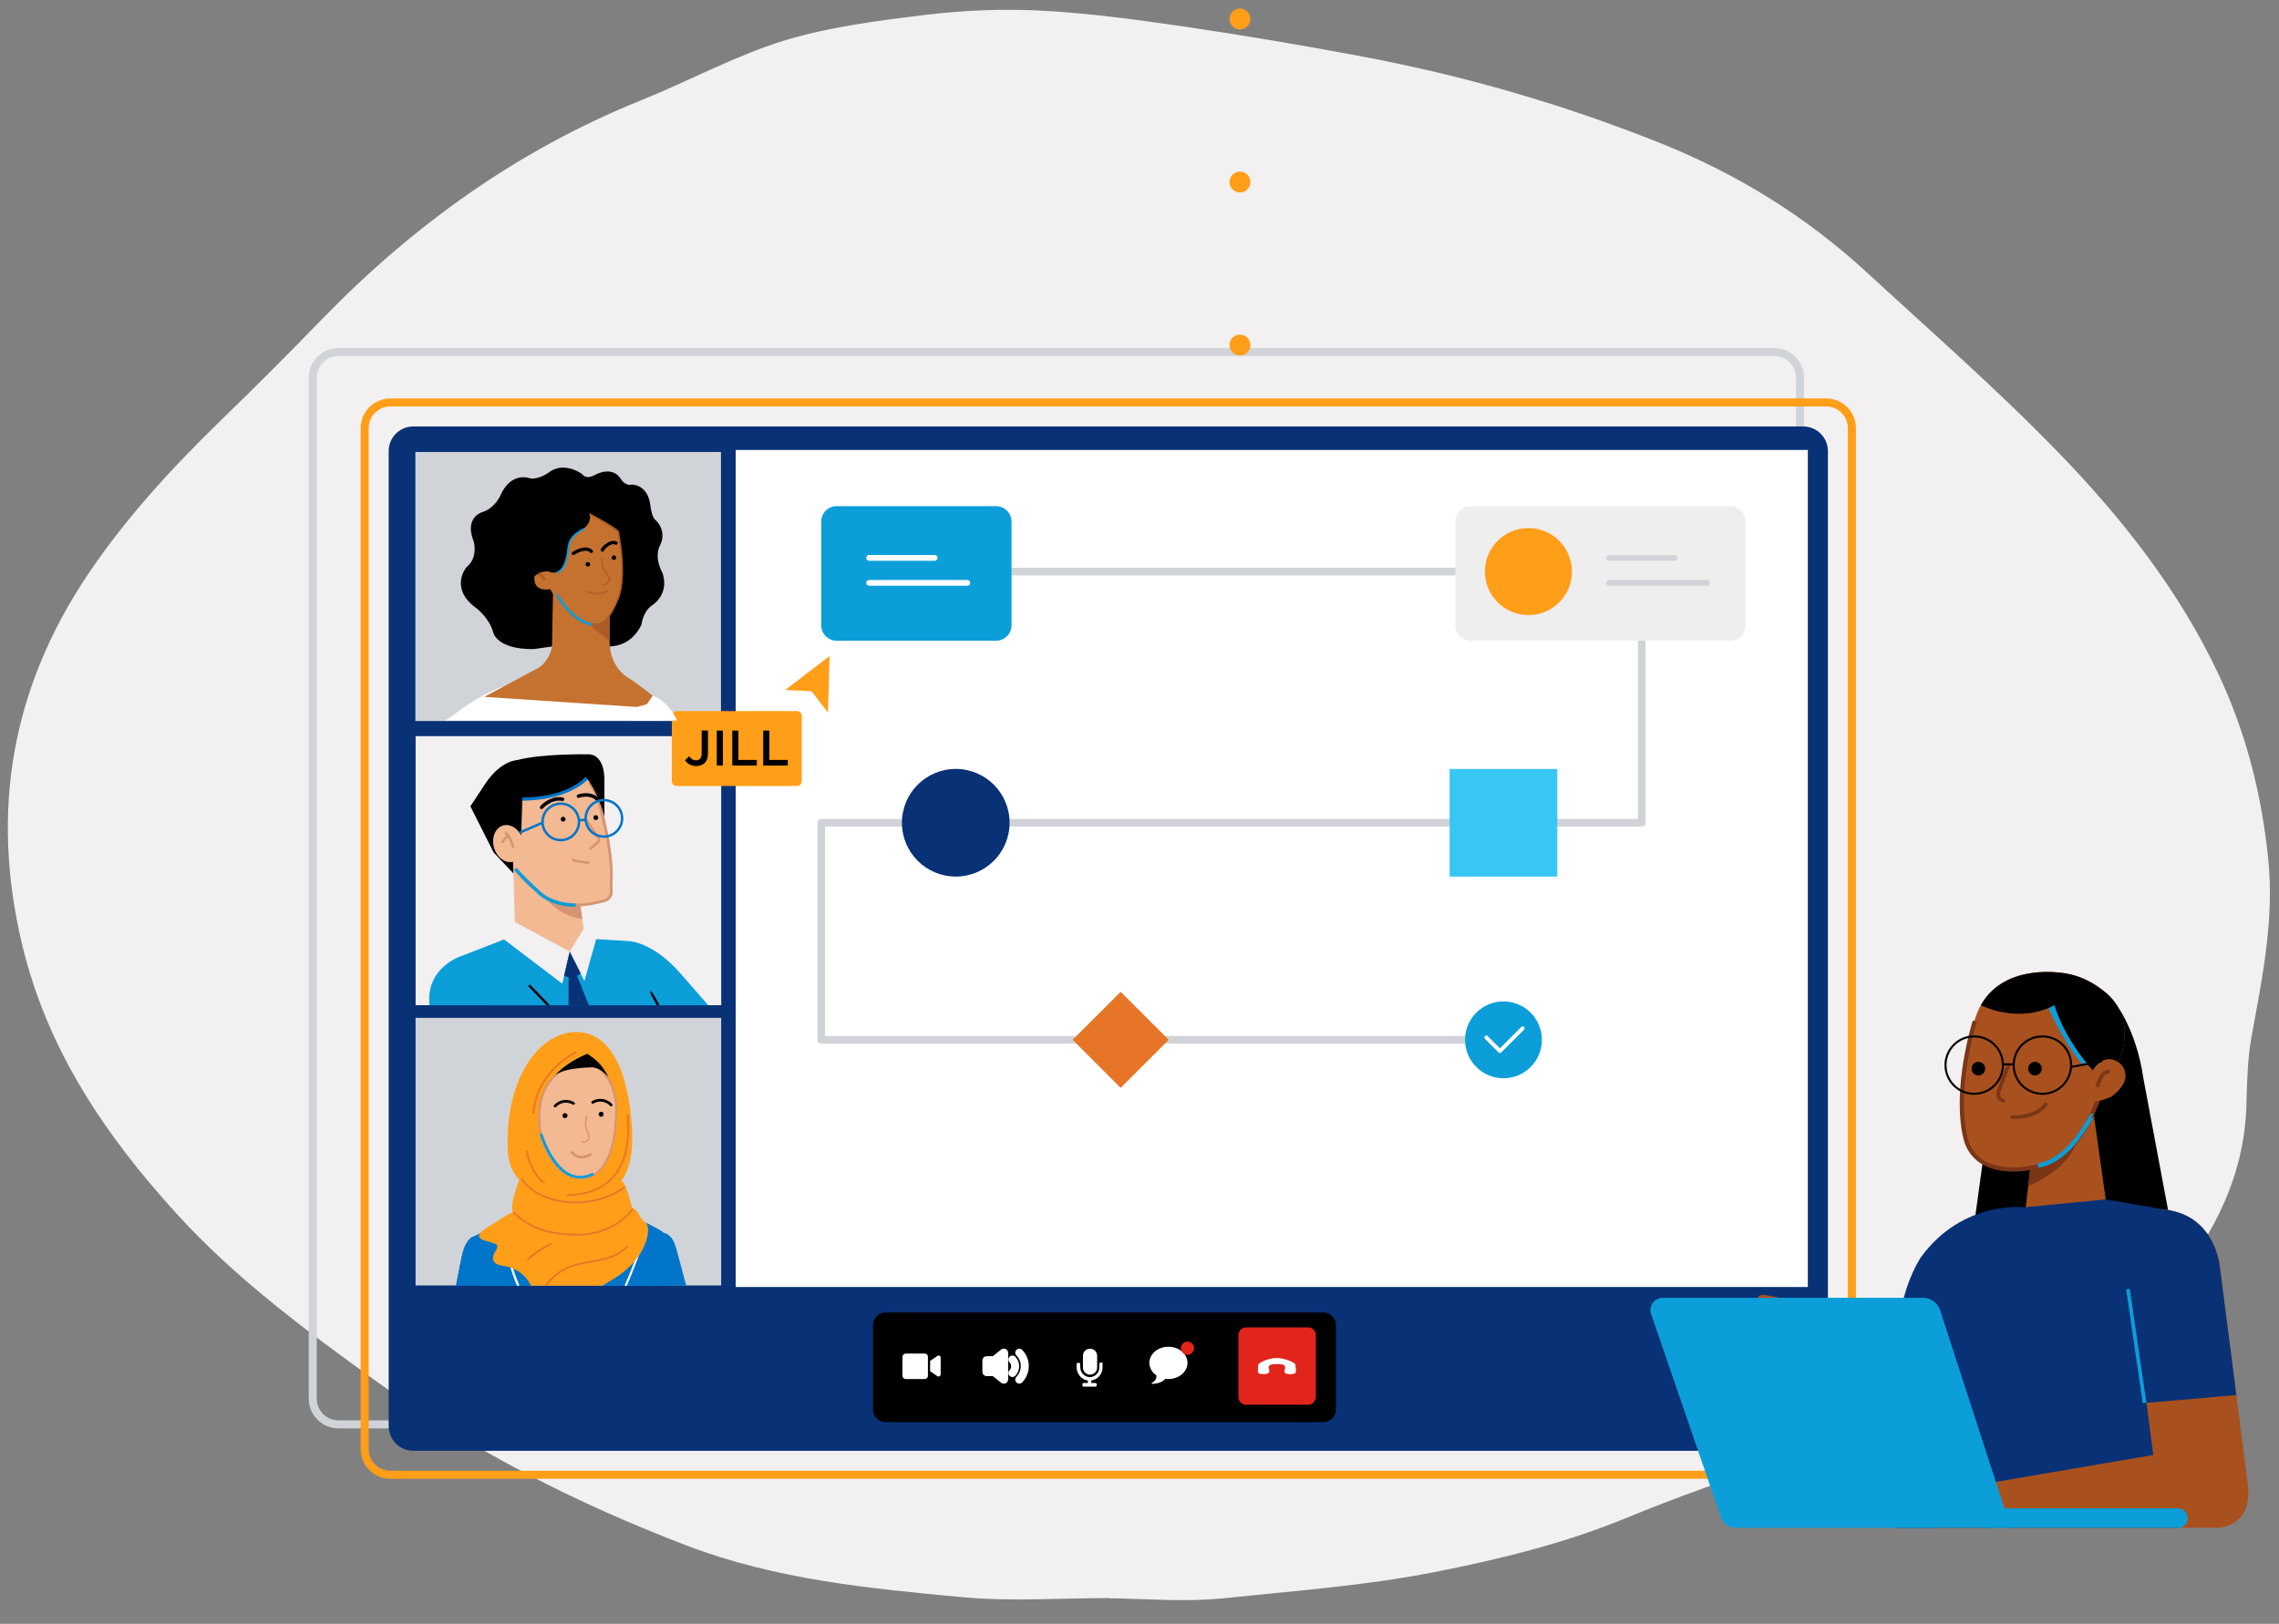 <svg id="eoCY5bhXSWE1" xmlns="http://www.w3.org/2000/svg" xmlns:xlink="http://www.w3.org/1999/xlink" viewBox="0 0 456 325" shape-rendering="geometricPrecision" text-rendering="geometricPrecision" width="456" height="325">
<rect x="0" y="0" width="456" height="325" fill="#808080" stroke="none"/>
<style><![CDATA[
#eoCY5bhXSWE116_to {animation: eoCY5bhXSWE116_to__to 20000ms linear infinite normal forwards}@keyframes eoCY5bhXSWE116_to__to { 0% {transform: translate(244.035px,203.67px)} 40% {transform: translate(244.035px,203.67px)} 43.5% {transform: translate(301.035px,145.67px)} 46% {transform: translate(301.035px,145.67px)} 49.5% {transform: translate(174.035px,189.67px)} 52% {transform: translate(174.035px,189.67px)} 55.5% {transform: translate(174.035px,149.67px)} 58% {transform: translate(174.035px,149.67px)} 61.5% {transform: translate(284.035px,235.67px)} 100% {transform: translate(284.035px,235.67px)}} #eoCY5bhXSWE116 {animation: eoCY5bhXSWE116_c_o 20000ms linear infinite normal forwards}@keyframes eoCY5bhXSWE116_c_o { 0% {opacity: 0} 40% {opacity: 0} 40.5% {opacity: 1} 100% {opacity: 1}} #eoCY5bhXSWE126_to {animation: eoCY5bhXSWE126_to__to 20000ms linear infinite normal forwards}@keyframes eoCY5bhXSWE126_to__to { 0% {transform: translate(117.59px,156.67px)} 5% {transform: translate(117.59px,156.67px)} 8.5% {transform: translate(244.74px,140.59px)} 11% {transform: translate(244.74px,140.59px)} 14.5% {transform: translate(142.46px,198.745px)} 17% {transform: translate(142.46px,198.745px)} 20% {transform: translate(242.46px,188.745px)} 22.5% {transform: translate(242.46px,188.745px)} 26% {transform: translate(175.46px,235.745px)} 28.5% {transform: translate(175.46px,235.745px)} 32% {transform: translate(251.46px,235.745px)} 100% {transform: translate(251.46px,235.745px)}} #eoCY5bhXSWE126 {animation: eoCY5bhXSWE126_c_o 20000ms linear infinite normal forwards}@keyframes eoCY5bhXSWE126_c_o { 0% {opacity: 1} 40% {opacity: 1} 41% {opacity: 0} 100% {opacity: 0}} #eoCY5bhXSWE193_ts {animation: eoCY5bhXSWE193_ts__ts 20000ms linear infinite normal forwards}@keyframes eoCY5bhXSWE193_ts__ts { 0% {transform: translate(30.309px,247.873px) scale(0.5,0.5)} 1.5% {transform: translate(30.309px,247.873px) scale(0.5,0.2)} 3% {transform: translate(30.309px,247.873px) scale(0.5,0.5)} 15% {transform: translate(30.309px,247.873px) scale(0.5,0.5)} 16.5% {transform: translate(30.309px,247.873px) scale(0.5,0.2)} 18% {transform: translate(30.309px,247.873px) scale(0.5,0.5)} 30% {transform: translate(30.309px,247.873px) scale(0.5,0.5)} 31.5% {transform: translate(30.309px,247.873px) scale(0.5,0.2)} 33% {transform: translate(30.309px,247.873px) scale(0.5,0.5)} 45% {transform: translate(30.309px,247.873px) scale(0.5,0.5)} 46.5% {transform: translate(30.309px,247.873px) scale(0.5,0.2)} 48% {transform: translate(30.309px,247.873px) scale(0.5,0.5)} 60% {transform: translate(30.309px,247.873px) scale(0.5,0.5)} 61.5% {transform: translate(30.309px,247.873px) scale(0.5,0.2)} 63% {transform: translate(30.309px,247.873px) scale(0.5,0.5)} 75% {transform: translate(30.309px,247.873px) scale(0.5,0.5)} 76.5% {transform: translate(30.309px,247.873px) scale(0.5,0.2)} 78% {transform: translate(30.309px,247.873px) scale(0.5,0.5)} 90% {transform: translate(30.309px,247.873px) scale(0.5,0.5)} 91.5% {transform: translate(30.309px,247.873px) scale(0.5,0.2)} 93% {transform: translate(30.309px,247.873px) scale(0.5,0.5)} 100% {transform: translate(30.309px,247.873px) scale(0.5,0.5)}} #eoCY5bhXSWE194_to {animation: eoCY5bhXSWE194_to__to 20000ms linear infinite normal forwards}@keyframes eoCY5bhXSWE194_to__to { 0% {transform: translate(30.179px,245.694px)} 1.5% {transform: translate(30.179px,246.694px)} 3% {transform: translate(30.179px,245.694px)} 15% {transform: translate(30.179px,245.694px)} 16.5% {transform: translate(30.179px,246.694px)} 18% {transform: translate(30.179px,245.694px)} 30% {transform: translate(30.179px,245.694px)} 31.5% {transform: translate(30.179px,246.694px)} 33% {transform: translate(30.179px,245.694px)} 45% {transform: translate(30.179px,245.694px)} 46.5% {transform: translate(30.179px,246.694px)} 48% {transform: translate(30.179px,245.694px)} 60% {transform: translate(30.179px,245.694px)} 61.5% {transform: translate(30.179px,246.694px)} 63% {transform: translate(30.179px,245.694px)} 80% {transform: translate(30.179px,245.694px)} 81.5% {transform: translate(30.179px,246.694px)} 83% {transform: translate(30.179px,245.694px)} 100% {transform: translate(30.179px,245.694px)}} #eoCY5bhXSWE196_ts {animation: eoCY5bhXSWE196_ts__ts 20000ms linear infinite normal forwards}@keyframes eoCY5bhXSWE196_ts__ts { 0% {transform: translate(36.883px,247.178px) scale(1,1)} 1.5% {transform: translate(36.883px,247.178px) scale(1,0.2)} 3% {transform: translate(36.883px,247.178px) scale(1,1)} 15% {transform: translate(36.883px,247.178px) scale(1,1)} 16.5% {transform: translate(36.883px,247.178px) scale(1,0.2)} 18% {transform: translate(36.883px,247.178px) scale(1,1)} 30% {transform: translate(36.883px,247.178px) scale(1,1)} 31.5% {transform: translate(36.883px,247.178px) scale(1,0.2)} 33% {transform: translate(36.883px,247.178px) scale(1,1)} 45% {transform: translate(36.883px,247.178px) scale(1,1)} 46.5% {transform: translate(36.883px,247.178px) scale(1,0.2)} 48% {transform: translate(36.883px,247.178px) scale(1,1)} 60% {transform: translate(36.883px,247.178px) scale(1,1)} 61.5% {transform: translate(36.883px,247.178px) scale(1,0.2)} 63% {transform: translate(36.883px,247.178px) scale(1,1)} 80% {transform: translate(36.883px,247.178px) scale(1,1)} 81.5% {transform: translate(36.883px,247.178px) scale(1,0.2)} 83% {transform: translate(36.883px,247.178px) scale(1,1)} 100% {transform: translate(36.883px,247.178px) scale(1,1)}} #eoCY5bhXSWE198_to {animation: eoCY5bhXSWE198_to__to 20000ms linear infinite normal forwards}@keyframes eoCY5bhXSWE198_to__to { 0% {transform: translate(37.023px,245.502px)} 1.5% {transform: translate(37.023px,246.502px)} 3% {transform: translate(37.023px,245.502px)} 15% {transform: translate(37.023px,245.502px)} 16.5% {transform: translate(37.023px,246.502px)} 18% {transform: translate(37.023px,245.502px)} 30% {transform: translate(37.023px,245.502px)} 31.5% {transform: translate(37.023px,246.502px)} 33% {transform: translate(37.023px,245.502px)} 45% {transform: translate(37.023px,245.502px)} 46.5% {transform: translate(37.023px,246.502px)} 48% {transform: translate(37.023px,245.502px)} 60% {transform: translate(37.023px,245.502px)} 61.5% {transform: translate(37.023px,246.502px)} 63% {transform: translate(37.023px,245.502px)} 80% {transform: translate(37.023px,245.502px)} 81.5% {transform: translate(37.023px,246.502px)} 83% {transform: translate(37.023px,245.502px)} 100% {transform: translate(37.023px,245.502px)}} #eoCY5bhXSWE246_to {animation: eoCY5bhXSWE246_to__to 20000ms linear infinite normal forwards}@keyframes eoCY5bhXSWE246_to__to { 0% {transform: translate(30.179px,126.75px)} 5% {transform: translate(30.179px,126.75px)} 7.5% {transform: translate(29.179px,126.75px)} 25% {transform: translate(29.179px,126.75px)} 27.5% {transform: translate(30.179px,126.75px)} 45% {transform: translate(30.179px,126.75px)} 47.5% {transform: translate(29.179px,126.75px)} 100% {transform: translate(29.179px,126.75px)}} #eoCY5bhXSWE246_tr {animation: eoCY5bhXSWE246_tr__tr 20000ms linear infinite normal forwards}@keyframes eoCY5bhXSWE246_tr__tr { 0% {transform: rotate(0deg)} 5% {transform: rotate(0deg)} 7.5% {transform: rotate(8deg)} 25% {transform: rotate(8deg)} 27.5% {transform: rotate(0deg)} 45% {transform: rotate(0deg)} 47.5% {transform: rotate(8deg)} 100% {transform: rotate(8deg)}} #eoCY5bhXSWE253_to {animation: eoCY5bhXSWE253_to__to 20000ms linear infinite normal forwards}@keyframes eoCY5bhXSWE253_to__to { 0% {transform: translate(33.508px,124.01px)} 5% {transform: translate(33.508px,124.01px)} 7.5% {transform: translate(33.414px,124.01px)} 25% {transform: translate(33.414px,124.01px)} 27.5% {transform: translate(33.508px,124.01px)} 45% {transform: translate(33.508px,124.01px)} 47.5% {transform: translate(33.414px,124.01px)} 100% {transform: translate(33.414px,124.01px)}} #eoCY5bhXSWE253_tr {animation: eoCY5bhXSWE253_tr__tr 20000ms linear infinite normal forwards}@keyframes eoCY5bhXSWE253_tr__tr { 0% {transform: rotate(0deg)} 5% {transform: rotate(0deg)} 7.5% {transform: rotate(8deg)} 25% {transform: rotate(8deg)} 27.5% {transform: rotate(0deg)} 45% {transform: rotate(0deg)} 47.5% {transform: rotate(8deg)} 100% {transform: rotate(8deg)}} #eoCY5bhXSWE260_to {animation: eoCY5bhXSWE260_to__to 20000ms linear infinite normal forwards}@keyframes eoCY5bhXSWE260_to__to { 0% {transform: translate(38.269px,110.951px)} 1.5% {transform: translate(38.269px,111.335px)} 3% {transform: translate(38.269px,110.951px)} 20% {transform: translate(38.269px,110.951px)} 21.5% {transform: translate(38.269px,111.335px)} 23% {transform: translate(38.269px,110.951px)} 40% {transform: translate(38.269px,110.951px)} 41.5% {transform: translate(38.269px,111.335px)} 43% {transform: translate(38.269px,110.951px)} 60% {transform: translate(38.269px,110.951px)} 61.5% {transform: translate(38.269px,111.335px)} 63% {transform: translate(38.269px,110.951px)} 80% {transform: translate(38.269px,110.951px)} 81.5% {transform: translate(38.269px,111.335px)} 83% {transform: translate(38.269px,110.951px)} 100% {transform: translate(38.269px,110.951px)}} #eoCY5bhXSWE261_to {animation: eoCY5bhXSWE261_to__to 20000ms linear infinite normal forwards}@keyframes eoCY5bhXSWE261_to__to { 0% {transform: translate(34.112px,111.721px)} 1.5% {transform: translate(34.112px,112.106px)} 3% {transform: translate(34.112px,111.721px)} 20% {transform: translate(34.112px,111.721px)} 21.5% {transform: translate(34.112px,112.106px)} 23% {transform: translate(34.112px,111.721px)} 40% {transform: translate(34.112px,111.721px)} 41.5% {transform: translate(34.112px,112.106px)} 43% {transform: translate(34.112px,111.721px)} 60% {transform: translate(34.112px,111.721px)} 61.5% {transform: translate(34.112px,112.106px)} 63% {transform: translate(34.112px,111.721px)} 80% {transform: translate(34.112px,111.721px)} 81.5% {transform: translate(34.112px,112.106px)} 83% {transform: translate(34.112px,111.721px)} 100% {transform: translate(34.112px,111.721px)}} #eoCY5bhXSWE264_ts {animation: eoCY5bhXSWE264_ts__ts 20000ms linear infinite normal forwards}@keyframes eoCY5bhXSWE264_ts__ts { 0% {transform: translate(34.96px,113.724px) scale(0.5,0.5)} 1.5% {transform: translate(34.96px,113.724px) scale(0.5,0.2)} 3% {transform: translate(34.96px,113.724px) scale(0.5,0.5)} 20% {transform: translate(34.96px,113.724px) scale(0.5,0.5)} 21.5% {transform: translate(34.96px,113.724px) scale(0.5,0.2)} 23% {transform: translate(34.96px,113.724px) scale(0.5,0.5)} 40% {transform: translate(34.96px,113.724px) scale(0.5,0.5)} 41.5% {transform: translate(34.96px,113.724px) scale(0.5,0.2)} 43% {transform: translate(34.96px,113.724px) scale(0.5,0.5)} 60% {transform: translate(34.96px,113.724px) scale(0.5,0.5)} 61.5% {transform: translate(34.96px,113.724px) scale(0.5,0.2)} 63% {transform: translate(34.96px,113.724px) scale(0.5,0.5)} 80% {transform: translate(34.96px,113.724px) scale(0.5,0.5)} 81.5% {transform: translate(34.96px,113.724px) scale(0.5,0.2)} 83% {transform: translate(34.96px,113.724px) scale(0.5,0.5)} 100% {transform: translate(34.96px,113.724px) scale(0.5,0.5)}} #eoCY5bhXSWE265_ts {animation: eoCY5bhXSWE265_ts__ts 20000ms linear infinite normal forwards}@keyframes eoCY5bhXSWE265_ts__ts { 0% {transform: translate(38.978px,112.704px) scale(0.5,0.5)} 1.5% {transform: translate(38.978px,112.704px) scale(0.5,0.2)} 3% {transform: translate(38.978px,112.704px) scale(0.5,0.5)} 20% {transform: translate(38.978px,112.704px) scale(0.5,0.5)} 21.5% {transform: translate(38.978px,112.704px) scale(0.5,0.2)} 23% {transform: translate(38.978px,112.704px) scale(0.5,0.5)} 40% {transform: translate(38.978px,112.704px) scale(0.5,0.5)} 41.5% {transform: translate(38.978px,112.704px) scale(0.5,0.2)} 43% {transform: translate(38.978px,112.704px) scale(0.5,0.5)} 60% {transform: translate(38.978px,112.704px) scale(0.5,0.5)} 61.5% {transform: translate(38.978px,112.704px) scale(0.5,0.2)} 63% {transform: translate(38.978px,112.704px) scale(0.5,0.5)} 80% {transform: translate(38.978px,112.704px) scale(0.5,0.5)} 81.5% {transform: translate(38.978px,112.704px) scale(0.5,0.2)} 83% {transform: translate(38.978px,112.704px) scale(0.5,0.5)} 100% {transform: translate(38.978px,112.704px) scale(0.5,0.5)}} #eoCY5bhXSWE309_tr {animation: eoCY5bhXSWE309_tr__tr 20000ms linear infinite normal forwards}@keyframes eoCY5bhXSWE309_tr__tr { 0% {transform: translate(31.6px,193.16px) rotate(0deg)} 10% {transform: translate(31.6px,193.16px) rotate(0deg)} 11.5% {transform: translate(31.6px,193.16px) rotate(5deg)} 30% {transform: translate(31.6px,193.16px) rotate(5deg)} 31.5% {transform: translate(31.6px,193.16px) rotate(0deg)} 55% {transform: translate(31.6px,193.16px) rotate(0deg)} 56.5% {transform: translate(31.6px,193.16px) rotate(5deg)} 80% {transform: translate(31.6px,193.16px) rotate(5deg)} 81.5% {transform: translate(31.6px,193.16px) rotate(0deg)} 100% {transform: translate(31.6px,193.16px) rotate(0deg)}} #eoCY5bhXSWE325_to {animation: eoCY5bhXSWE325_to__to 20000ms linear infinite normal forwards}@keyframes eoCY5bhXSWE325_to__to { 0% {transform: translate(31.7px,174.407px)} 5% {transform: translate(31.7px,174.407px)} 6.5% {transform: translate(31.7px,174.824px)} 8% {transform: translate(31.7px,174.407px)} 25% {transform: translate(31.7px,174.407px)} 26.5% {transform: translate(31.7px,174.824px)} 28% {transform: translate(31.7px,174.407px)} 50% {transform: translate(31.7px,174.407px)} 51.5% {transform: translate(31.7px,174.824px)} 53% {transform: translate(31.7px,174.407px)} 75% {transform: translate(31.7px,174.407px)} 76.5% {transform: translate(31.7px,174.824px)} 78% {transform: translate(31.7px,174.407px)} 100% {transform: translate(31.7px,174.407px)}} #eoCY5bhXSWE326_to {animation: eoCY5bhXSWE326_to__to 20000ms linear infinite normal forwards}@keyframes eoCY5bhXSWE326_to__to { 0% {transform: translate(37.65px,173.372px)} 5% {transform: translate(37.65px,173.372px)} 6.5% {transform: translate(37.65px,173.789px)} 8% {transform: translate(37.65px,173.372px)} 25% {transform: translate(37.65px,173.372px)} 26.5% {transform: translate(37.65px,173.789px)} 28% {transform: translate(37.65px,173.372px)} 50% {transform: translate(37.65px,173.372px)} 51.5% {transform: translate(37.65px,173.789px)} 53% {transform: translate(37.65px,173.372px)} 75% {transform: translate(37.65px,173.372px)} 76.5% {transform: translate(37.65px,173.789px)} 78% {transform: translate(37.65px,173.372px)} 100% {transform: translate(37.65px,173.372px)}} #eoCY5bhXSWE327_ts {animation: eoCY5bhXSWE327_ts__ts 20000ms linear infinite normal forwards}@keyframes eoCY5bhXSWE327_ts__ts { 0% {transform: translate(33.548px,177.089px) scale(0.5,0.5)} 5% {transform: translate(33.548px,177.089px) scale(0.5,0.5)} 6.5% {transform: translate(33.548px,177.089px) scale(0.5,0.2)} 8% {transform: translate(33.548px,177.089px) scale(0.5,0.5)} 25% {transform: translate(33.548px,177.089px) scale(0.5,0.5)} 26.5% {transform: translate(33.548px,177.089px) scale(0.5,0.2)} 28% {transform: translate(33.548px,177.089px) scale(0.5,0.5)} 50% {transform: translate(33.548px,177.089px) scale(0.5,0.5)} 51.5% {transform: translate(33.548px,177.089px) scale(0.5,0.2)} 53% {transform: translate(33.548px,177.089px) scale(0.5,0.5)} 75% {transform: translate(33.548px,177.089px) scale(0.5,0.5)} 76.5% {transform: translate(33.548px,177.089px) scale(0.5,0.2)} 78% {transform: translate(33.548px,177.089px) scale(0.5,0.5)} 100% {transform: translate(33.548px,177.089px) scale(0.5,0.5)}} #eoCY5bhXSWE328_ts {animation: eoCY5bhXSWE328_ts__ts 20000ms linear infinite normal forwards}@keyframes eoCY5bhXSWE328_ts__ts { 0% {transform: translate(38.991px,176.825px) scale(0.5,0.5)} 5% {transform: translate(38.991px,176.825px) scale(0.5,0.5)} 6.5% {transform: translate(38.991px,176.825px) scale(0.5,0.2)} 8% {transform: translate(38.991px,176.825px) scale(0.5,0.5)} 25% {transform: translate(38.991px,176.825px) scale(0.5,0.5)} 26.5% {transform: translate(38.991px,176.825px) scale(0.5,0.2)} 28% {transform: translate(38.991px,176.825px) scale(0.5,0.5)} 50% {transform: translate(38.991px,176.825px) scale(0.5,0.5)} 51.5% {transform: translate(38.991px,176.825px) scale(0.5,0.2)} 53% {transform: translate(38.991px,176.825px) scale(0.5,0.5)} 75% {transform: translate(38.991px,176.825px) scale(0.5,0.5)} 76.5% {transform: translate(38.991px,176.825px) scale(0.5,0.2)} 78% {transform: translate(38.991px,176.825px) scale(0.5,0.5)} 100% {transform: translate(38.991px,176.825px) scale(0.5,0.5)}} #eoCY5bhXSWE338_to {animation: eoCY5bhXSWE338_to__to 20000ms linear infinite normal forwards}@keyframes eoCY5bhXSWE338_to__to { 0% {transform: translate(373.27px,278.93px)} 2.5% {transform: translate(350.27px,278.93px)} 100% {transform: translate(350.27px,278.93px)}} #eoCY5bhXSWE338_tr {animation: eoCY5bhXSWE338_tr__tr 20000ms linear infinite normal forwards}@keyframes eoCY5bhXSWE338_tr__tr { 0% {transform: rotate(-50deg)} 2.5% {transform: rotate(0deg)} 100% {transform: rotate(0deg)}} #eoCY5bhXSWE345_to {animation: eoCY5bhXSWE345_to__to 20000ms linear infinite normal forwards}@keyframes eoCY5bhXSWE345_to__to { 0% {transform: translate(405.285px,256.3px)} 5% {transform: translate(405.285px,256.3px)} 7.5% {transform: translate(404.285px,256.3px)} 23% {transform: translate(404.285px,256.3px)} 25.5% {transform: translate(405.285px,256.3px)} 45% {transform: translate(405.285px,256.3px)} 47.5% {transform: translate(404.285px,256.3px)} 65% {transform: translate(404.285px,256.3px)} 67.5% {transform: translate(405.285px,256.3px)} 95% {transform: translate(405.285px,256.3px)} 97.5% {transform: translate(404.285px,256.3px)} 100% {transform: translate(404.285px,256.3px)}} #eoCY5bhXSWE345_tr {animation: eoCY5bhXSWE345_tr__tr 20000ms linear infinite normal forwards}@keyframes eoCY5bhXSWE345_tr__tr { 0% {transform: rotate(0deg)} 5% {transform: rotate(0deg)} 7.5% {transform: rotate(5deg)} 23% {transform: rotate(5deg)} 25.5% {transform: rotate(0deg)} 45% {transform: rotate(0deg)} 47.5% {transform: rotate(5deg)} 65% {transform: rotate(5deg)} 67.5% {transform: rotate(0deg)} 95% {transform: rotate(0deg)} 97.5% {transform: rotate(5deg)} 100% {transform: rotate(5deg)}} #eoCY5bhXSWE364_tr {animation: eoCY5bhXSWE364_tr__tr 20000ms linear infinite normal forwards}@keyframes eoCY5bhXSWE364_tr__tr { 0% {transform: translate(396.31px,240.64px) rotate(0deg)} 5% {transform: translate(396.31px,240.64px) rotate(0deg)} 7.5% {transform: translate(396.31px,240.64px) rotate(8deg)} 23% {transform: translate(396.31px,240.64px) rotate(8deg)} 25.5% {transform: translate(396.31px,240.64px) rotate(0deg)} 45% {transform: translate(396.31px,240.64px) rotate(0deg)} 47.5% {transform: translate(396.31px,240.64px) rotate(8deg)} 65% {transform: translate(396.31px,240.64px) rotate(8deg)} 67.5% {transform: translate(396.31px,240.64px) rotate(0deg)} 95% {transform: translate(396.31px,240.64px) rotate(0deg)} 97.5% {transform: translate(396.31px,240.64px) rotate(8deg)} 100% {transform: translate(396.31px,240.64px) rotate(8deg)}} #eoCY5bhXSWE378_ts {animation: eoCY5bhXSWE378_ts__ts 20000ms linear infinite normal forwards}@keyframes eoCY5bhXSWE378_ts__ts { 0% {transform: translate(396.422px,216.752px) scale(1,1)} 1.5% {transform: translate(396.422px,216.752px) scale(1,0.2)} 3% {transform: translate(396.422px,216.752px) scale(1,1)} 20% {transform: translate(396.422px,216.752px) scale(1,1)} 21.5% {transform: translate(396.422px,216.752px) scale(1,0.2)} 23% {transform: translate(396.422px,216.752px) scale(1,1)} 40% {transform: translate(396.422px,216.752px) scale(1,1)} 41.5% {transform: translate(396.422px,216.752px) scale(1,0.2)} 43% {transform: translate(396.422px,216.752px) scale(1,1)} 60% {transform: translate(396.422px,216.752px) scale(1,1)} 61.5% {transform: translate(396.422px,216.752px) scale(1,0.2)} 63% {transform: translate(396.422px,216.752px) scale(1,1)} 80% {transform: translate(396.422px,216.752px) scale(1,1)} 81.5% {transform: translate(396.422px,216.752px) scale(1,0.2)} 83% {transform: translate(396.422px,216.752px) scale(1,1)} 100% {transform: translate(396.422px,216.752px) scale(1,1)}} #eoCY5bhXSWE379_ts {animation: eoCY5bhXSWE379_ts__ts 20000ms linear infinite normal forwards}@keyframes eoCY5bhXSWE379_ts__ts { 0% {transform: translate(383.133px,216.752px) scale(1,1)} 1.5% {transform: translate(383.133px,216.752px) scale(1,0.2)} 3% {transform: translate(383.133px,216.752px) scale(1,1)} 20% {transform: translate(383.133px,216.752px) scale(1,1)} 21.5% {transform: translate(383.133px,216.752px) scale(1,0.2)} 23% {transform: translate(383.133px,216.752px) scale(1,1)} 40% {transform: translate(383.133px,216.752px) scale(1,1)} 41.5% {transform: translate(383.133px,216.752px) scale(1,0.2)} 43% {transform: translate(383.133px,216.752px) scale(1,1)} 60% {transform: translate(383.133px,216.752px) scale(1,1)} 61.5% {transform: translate(383.133px,216.752px) scale(1,0.2)} 63% {transform: translate(383.133px,216.752px) scale(1,1)} 80% {transform: translate(383.133px,216.752px) scale(1,1)} 81.5% {transform: translate(383.133px,216.752px) scale(1,0.2)} 83% {transform: translate(383.133px,216.752px) scale(1,1)} 100% {transform: translate(383.133px,216.752px) scale(1,1)}} #eoCY5bhXSWE392 {animation: eoCY5bhXSWE392_s_do 20000ms linear infinite normal forwards}@keyframes eoCY5bhXSWE392_s_do { 0% {stroke-dashoffset: 0} 100% {stroke-dashoffset: 800}}
]]></style>
<defs><circle id="eoCY5bhXSWE22" r="28.89"/><circle id="eoCY5bhXSWE23" r="28.89"/><circle id="eoCY5bhXSWE24" r="28.89"/><path id="eoCY5bhXSWE30" d="M48.45,269.25c0,0,1.39.17,2.07,2.73s5.14,18.55,5.75,23.63-5.24,12.28-6.61,6.38-6.29-17.38-7.09-22.23c-.81-4.84,2.44-10.46,5.88-10.51Z"/><path id="eoCY5bhXSWE31" d="M6.01,304.58c0,0-1.3,6.48-1.82,10.5-.52,4.03-1.58,22.08-2.01,23.37c0,0,1.32,1.39,3.05,1.48s2.94-.87,2.94-.87s6.33-28.93,6.87-33.28c.53-4.34-7.04-8.22-9.03-1.2Z"/><path id="eoCY5bhXSWE32" d="M13.67,269.92c0,0-1.14.13-1.9,2.67s-5.14,27.86-5.9,32.92s7.31,7.4,8.85,1.55s3.82-21.64,4.77-26.46c.94-4.82-2.39-10.53-5.82-10.68Z"/><path id="eoCY5bhXSWE33" d="M36.81,263.59c0,0,9.45,4.09,11.28,5.45c1.82,1.36-1.1,12.28-2.09,16.17s-2.3,12.53-2.96,14.6s1.5,4.39.1,4.62-8.05,2.31-12.76,1.72c-4.71-.58-8.99-1.51-9.95-1.88-.97-.36-1.88-3.59-2.62-6.82-.75-3.23-2.18-15.79-2.95-18.77-.78-2.98-1.69-8.52-1.69-8.52s8.99-4.66,13.24-5.83v-2.74c0,0,3.92,2.74,10.42,0v2Z"/></defs><g transform="matrix(.5 0 0 0.5 19 2.547)"><g transform="matrix(.98 0 0 0.98 40.018 31.646)"><g><g><g><path d="M406.712,633.698c-19.362,0-38.944,1.427-58.196-.306-37.514-3.465-75.138-7.031-110.892-20.686-44.005-16.814-85.699-37.908-124.093-65.625-28.383-20.482-56.546-41.271-80.199-67.256-28.383-31.182-51.706-65.422-61.827-107.609-12.871-53.703-4.29-103.024,26.513-148.778c15.072-22.317,33.114-41.984,52.366-60.734c13.971-13.553,27.723-27.31,41.254-41.271c36.634-37.704,78.438-67.663,127.394-87.433c19.252-7.745,37.624-17.833,57.316-23.947c18.372-5.605,37.844-8.05,57.096-10.394c15.402-1.834,31.023-2.446,46.425-1.63c19.142,1.019,38.174,3.668,57.206,6.42c23.543,3.465,46.975,7.439,70.298,11.821c41.364,7.745,81.519,19.362,120.573,35.055c30.583,12.33,57.976,29.348,82.179,51.665c25.853,23.845,52.476,47.079,76.898,72.351c25.303,26.189,47.965,54.926,63.697,88.35c11.001,23.336,17.272,47.996,19.912,73.88c2.53,24.66-2.42,47.894-6.711,71.638-1.54,8.662-1.76,17.629-1.98,26.393-.66,28.431-12.651,52.072-30.253,73.676-23.433,28.533-55.666,41.576-89.66,50.646-43.675,11.617-86.799,24.559-128.824,41.882-24.533,10.088-50.825,16.508-76.898,21.603-27.613,5.401-55.996,7.439-84.049,10.394-15.182,1.529-29.528.222-45.547-.019 0.0.08.002-.083.002-.083Z" transform="matrix(1.02 0 0 1.02-41.461-31.114)" fill="#f2f0f1"/></g></g></g><g><g><path d="M644.8,544.3h-586.2c-5.8,0-10.5-4.7-10.5-10.5v-417c0-5.8,4.7-10.5,10.5-10.5h586.3c5.8,0,10.5,4.7,10.5,10.5v417c-.1,5.8-4.8,10.5-10.6,10.5Z" fill="none" stroke="#d0d4d9" stroke-width="3.283" stroke-linecap="round" stroke-linejoin="round" stroke-miterlimit="10"/><path d="M656.7,555.1h-567.5c-5.6,0-10.1-4.5-10.1-10.1v-398.2c0-5.6,4.5-10.1,10.1-10.1h567.5c5.6,0,10.1,4.5,10.1,10.1v398.3c-.1,5.5-4.6,10-10.1,10Z" fill="#083176"/><path d="M666.1,564.9h-586.3c-5.8,0-10.5-4.7-10.5-10.5v-417c0-5.8,4.7-10.5,10.5-10.5h586.3c5.8,0,10.5,4.7,10.5,10.5v417c-.1,5.8-4.7,10.5-10.5,10.5Z" fill="none" stroke="#ff9e18" stroke-width="3.283" stroke-linecap="round" stroke-linejoin="round" stroke-miterlimit="10"/><g><path d="M460.8,543.4h-178.8c-2.8,0-5.1-2.3-5.1-5.1v-34.6c0-2.8,2.3-5.1,5.1-5.1h178.8c2.8,0,5.1,2.3,5.1,5.1v34.6c-.1,2.9-2.3,5.1-5.1,5.1Z"/><path d="M454.6,536.3h-25.4c-1.7,0-3.1-1.4-3.1-3.1v-25.4c0-1.7,1.4-3.1,3.1-3.1h25.4c1.7,0,3.1,1.4,3.1,3.1v25.4c-.1,1.7-1.4,3.1-3.1,3.1Z" fill="#e1251b"/><path d="M298,515.4h-7.8c-.7,0-1.3.6-1.3,1.3v7.8c0,.7.6,1.3,1.3,1.3h7.8c.7,0,1.3-.6,1.3-1.3v-7.8c0-.8-.6-1.3-1.3-1.3Zm5.1,1l-2.9,2v4.2l2.9,2c.4.3.9.2,1.2-.2.1-.1.2-.3.2-.5v-6.9c0-.5-.4-.9-.9-.8-.2,0-.4.1-.5.2Z" fill="#fff"/><g transform="translate(-1.5-5.273)"><path d="M331.8,520.4l-3.9,3.1h-3.1v4.6h3.1l3.9,3.1v-10.8Z" fill="#fff" stroke="#fff" stroke-width="3.526" stroke-linecap="round" stroke-linejoin="round"/><path d="M338.1,520.3c3,3,3,7.9,0,11m-2.8-8.2c1.5,1.5,1.5,4,0,5.5" fill="none" stroke="#fff" stroke-width="3.283" stroke-linecap="round" stroke-linejoin="round"/></g><path d="M365.5,524c1.6,0,2.9-1.3,2.9-2.9v-4.8c0-1.6-1.3-2.9-2.9-2.9s-2.9,1.3-2.9,2.9v4.8c0,1.6,1.3,2.9,2.9,2.9Zm4.8-4.9h-.5c-.3,0-.5.2-.5.5v1.5c0,2.1-1.7,3.9-3.9,3.9-.1,0-.3,0-.4,0-2-.3-3.5-2-3.5-4v-1.3c0-.3-.2-.5-.5-.5h-.5c-.3,0-.5.2-.5.5v1.2c0,2.7,1.9,5.1,4.6,5.5v1h-1.7c-.3,0-.5.2-.5.5c0,0,0,0,0,0v.5c0,.3.2.5.5.5h4.8c.3,0,.5-.2.5-.5v-.5c0-.3-.2-.5-.5-.5h-1.7v-1c2.6-.4,4.6-2.6,4.6-5.3v-1.5c.2-.3,0-.5-.3-.5Z" fill="#fff"/><path d="M438.7,522.8c0-1.2-.6-1.9,0-2.5s1.9-.6,3.1-.6s2.5,0,3.1.6s0,1.2,0,2.5s3.7,1.2,4.4.6c.6-.6,0-3.7,0-3.7-1.2-1.2-5-2.5-7.5-2.5s-6.2,1.2-7.5,2.5c0,0-.6,3.1,0,3.7.7.6,4.4.6,4.4-.6Z" fill="#fff"/><path d="M397.5,512.6c4.3,0,7.8,2.9,7.8,6.6c0,3.6-3.5,6.6-7.8,6.6-.4,0-.8,0-1.2-.1-1.7,1.7-3.7,2-5.6,2.1v-.4c1-.5,1.9-1.5,1.9-2.6c0-.2,0-.3,0-.5-1.7-1.1-2.8-3-2.9-5.1.1-3.7,3.5-6.6,7.8-6.6v0Z" fill="#fff"/><circle r="2.7" transform="translate(405.3 513.2)" fill="#e1251b"/></g><g><rect width="124.8" height="109.9" rx="0" ry="0" transform="matrix(-1 0 0-1 214.797 257.025)" fill="#d0d4d9"/><g><g><rect width="124.8" height="109.9" rx="0" ry="0" transform="translate(90.1 263.2)" fill="#f2f0f1"/></g></g><g><rect width="124.8" height="109.3" rx="0" ry="0" transform="matrix(-1 0 0-1 214.879 487.56)" fill="#d0d4d9"/></g></g></g><rect width="437.8" height="341.9" rx="0" ry="0" transform="translate(220.8 146.3)" fill="#fff"/></g></g><g transform="translate(-731.144-177.768)"><g transform="matrix(2 0 0 2 758.375 147.97)"><g><g><g><g><g><g><g><polyline points="167.89,126.75 295.88,126.75 295.88,177.02 131.7,177.02 131.7,220.47 261.29,220.47" fill="none" stroke="#d0d4d9" stroke-width="1.538" stroke-linecap="round" stroke-linejoin="round" stroke-miterlimit="10"/><g><g><path d="M166.7,140.59h-31.92c-1.7,0-3.08-1.38-3.08-3.08v-20.77c0-1.7,1.38-3.08,3.08-3.08h31.92c1.7,0,3.08,1.38,3.08,3.08v20.77c-.01,1.7-1.38,3.08-3.08,3.08Z" fill="#0c9ed9"/></g><g><line x1="141.29" y1="124.01" x2="154.39" y2="124.01" fill="none" stroke="#fff" stroke-width="1.154" stroke-linecap="round" stroke-miterlimit="10"/><line x1="141.29" y1="129.01" x2="160.93" y2="129.01" fill="none" stroke="#fff" stroke-width="1.154" stroke-linecap="round" stroke-miterlimit="10"/></g></g><g><g><path d="M313.59,140.59h-51.92c-1.7,0-3.08-1.38-3.08-3.08v-20.77c0-1.7,1.38-3.08,3.08-3.08h51.92c1.7,0,3.08,1.38,3.08,3.08v20.77c-.01,1.7-1.38,3.08-3.08,3.08Z" fill="#eee"/></g><g><circle r="8.71" transform="translate(273.21 126.75)" fill="#ff9e18"/></g><g><line x1="289.33" y1="124.01" x2="302.44" y2="124.01" fill="none" stroke="#d0d4d9" stroke-width="1.154" stroke-linecap="round" stroke-miterlimit="10"/><line x1="289.33" y1="129.01" x2="308.97" y2="129.01" fill="none" stroke="#d0d4d9" stroke-width="1.154" stroke-linecap="round" stroke-miterlimit="10"/></g></g><g><rect width="21.54" height="21.54" rx="0" ry="0" transform="translate(257.44 166.26)" fill="#38c6f4"/></g><g><path d="M158.62,187.79v0c-5.95,0-10.77-4.82-10.77-10.77v0c0-5.95,4.82-10.77,10.77-10.77v0c5.95,0,10.77,4.82,10.77,10.77v0c0,5.95-4.82,10.77-10.77,10.77Z" fill="#083176"/></g><g><rect width="13.6" height="13.6" rx="0" ry="0" transform="matrix(.707-.707 0.707 0.707 182.002 220.47)" fill="#e77528"/></g><g><g><path d="M268.21,228.16v0c-4.25,0-7.69-3.44-7.69-7.69v0c0-4.25,3.44-7.69,7.69-7.69v0c4.25,0,7.69,3.44,7.69,7.69v0c0,4.25-3.44,7.69-7.69,7.69Z" fill="#0c9ed9"/></g><polyline points="264.77,219.99 267.5,222.72 272.06,218.16" fill="none" stroke="#fff" stroke-width="0.769" stroke-linecap="round" stroke-linejoin="round" stroke-miterlimit="10"/></g></g></g></g></g></g></g></g><g id="eoCY5bhXSWE116_to" transform="translate(244.035,203.67)"><g id="eoCY5bhXSWE116" transform="translate(-244.035,-203.67)" opacity="0"><g><g><polygon points="236.14,197.45 227.26,190.67 227.57,201.98 230.85,197.7" fill="#e1251b"/></g><g><path d="M259.81,216.67h-25c-.55,0-1-.45-1-1v-13c0-.55.45-1,1-1h25c.55,0,1,.45,1,1v13c0,.55-.44,1-1,1Z" fill="#e1251b"/></g></g><g><path d="M236.33,211.55l.74-.88c.67.58,1.34.91,2.21.91.76,0,1.24-.35,1.24-.88v-.02c0-.5-.28-.77-1.58-1.07-1.49-.36-2.33-.8-2.33-2.09v-.02c0-1.2,1-2.03,2.39-2.03c1.02,0,1.83.31,2.54.88l-.66.93c-.63-.47-1.26-.72-1.9-.72-.72,0-1.14.37-1.14.83v.02c0,.54.32.78,1.66,1.1c1.48.36,2.25.89,2.25,2.05v.02c0,1.31-1.03,2.09-2.5,2.09-1.07,0-2.08-.37-2.92-1.12Z" fill="#fff"/><path d="M245.53,205.52h1.14l3.08,7.05h-1.3l-.71-1.69h-3.31l-.72,1.69h-1.26l3.08-7.05Zm1.76,4.27l-1.21-2.8-1.2,2.8h2.41Z" fill="#fff"/><path d="M250.95,205.57h1.31l2.13,3.31l2.13-3.31h1.31v7h-1.23v-5.02l-2.21,3.3h-.04l-2.19-3.28v5h-1.21v-7Z" fill="#fff"/></g></g></g><g id="eoCY5bhXSWE126_to" transform="translate(117.59,156.67)"><g id="eoCY5bhXSWE126" transform="translate(-117.59,-156.67)"><g><g><polygon points="124.49,150.45 133.37,143.67 133.06,154.98 129.78,150.7" fill="#ff9e18"/></g><g><path d="M102.81,169.67h24c.55,0,1-.45,1-1v-13c0-.55-.45-1-1-1h-24c-.55,0-1,.45-1,1v13c0,.55.45,1,1,1Z" fill="#ff9e18"/></g></g><g><path d="M104.45,164.54l.81-.83c.41.52.82.82,1.41.82.66,0,1.11-.44,1.11-1.37v-4.59h1.26v4.62c0,.83-.24,1.45-.65,1.86s-1,.62-1.7.62c-1.08,0-1.78-.5-2.24-1.13Z"/><path d="M110.8,158.57h1.23v7h-1.23v-7Z"/><path d="M113.9,158.57h1.23v5.88h3.68v1.12h-4.91v-7Z"/><path d="M120.09,158.57h1.23v5.88h3.68v1.12h-4.91v-7Z"/></g></g></g></g><g transform="translate(40.495 21.316)" clip-path="url(#eoCY5bhXSWE228)"><g transform="matrix(2.2 0 0 2.2 812.072 52.607)"><g><g><g clip-path="url(#eoCY5bhXSWE225)"><g><g><g><g><use width="13.87" height="34.954" xlink:href="#eoCY5bhXSWE30" fill="#0075c9"/><g><clipPath><use width="13.87" height="34.954" xlink:href="#eoCY5bhXSWE30"/></clipPath></g></g><g><use width="12.887" height="39.216" xlink:href="#eoCY5bhXSWE31" fill="#083176"/><g><g><path d="M6.01,304.58c0,0-1.3,6.48-1.82,10.5-.52,4.03-1.58,22.08-2.01,23.37c0,0,1.32,1.39,3.05,1.48s2.94-.87,2.94-.87s6.33-28.93,6.87-33.28c.53-4.34-7.04-8.22-9.03-1.2Z" fill="#0075c9"/></g><clipPath><use width="12.887" height="39.216" xlink:href="#eoCY5bhXSWE31"/></clipPath></g></g><g><use width="13.832" height="40.583" xlink:href="#eoCY5bhXSWE32" fill="#083176"/><g><g><path d="M13.73,269.86c0,0-1.2.18-1.96,2.72s-5.14,27.86-5.9,32.92s7.31,7.4,8.85,1.55s3.82-21.64,4.77-26.46c.94-4.81-2.33-10.58-5.76-10.73Z" fill="#0075c9"/></g><clipPath><use width="13.832" height="40.583" xlink:href="#eoCY5bhXSWE32"/></clipPath></g></g><g><use width="35.505" height="44.665" xlink:href="#eoCY5bhXSWE33" fill="#0075c9"/><g><g><path d="M36.81,263.59c0,0,8.69,3.89,10.52,5.25c1.82,1.36-1.1,12.28-2.09,16.17s-2.3,12.53-2.96,14.6-.69,3.27-2.08,3.5c-1.4.23-5.11,3.63-9.82,3.04-4.71-.58-8.99-1.51-9.95-1.88-.97-.36-1.88-3.59-2.62-6.82-.75-3.23-2.18-15.79-2.95-18.77-.78-2.98-1.69-8.52-1.69-8.52s8.99-4.66,13.24-5.83v-2.74c0,0,3.92,2.74,10.42,0v2Z" fill="#0075c9"/></g><clipPath><use width="35.505" height="44.665" xlink:href="#eoCY5bhXSWE33"/></clipPath></g></g></g><g><g><path d="M32.01,289.29c2.2-.04,5.21-2.4,7.19-5.69c2.18-3.63,4.71-10.74,4.74-10.81.04-.1-.02-.22-.12-.25-.1-.04-.22.02-.25.12-.02.07-2.54,7.15-4.7,10.74-2.22,3.7-5.42,5.69-7.19,5.49-2.13-.25-8.85-3.8-11.69-16.48-.02-.11-.13-.17-.24-.15s-.17.13-.15.24c2.9,12.96,9.67,16.51,12.02,16.78.14.01.26.02.39.01Z" fill="#fff"/></g><path d="M34.67,286.75c.34.59.55,1.28.56,2.04.04,2.12-1.45,3.87-3.32,3.9s-3.42-1.66-3.45-3.78c-.01-.75.17-1.46.49-2.05l5.72-.11Z" fill="#00adea"/><path d="M37.37,282.95c.17-.33.38-.62.61-.85l2.5,1.38c-.06.29-.16.59-.31.89-.59,1.16-1.69,1.79-2.47,1.39-.77-.39-.92-1.65-.33-2.81Z" fill="#00adea"/><path d="M26.04,283.15c-.18-.33-.4-.61-.64-.83l-2.45,1.47c.07.29.18.59.34.88.63,1.14,1.75,1.73,2.51,1.31.76-.43.87-1.69.24-2.83Z" fill="#00adea"/><g><path d="M28.95,286.85l5.85,3.89c0,0-.52,1.15-1.36,1.51l-4.98-3.34c0,0-.06-1.25.49-2.06Z" fill="#0c9ed9"/></g></g><g><g><g><path d="M32.34,232.67c6.58,0,9.62,7.78,10.16,17.83.58,10.7-5.01,12.51-9.28,12.93-13.9-1.15-13.45-7.35-13.32-12.15.31-10.71,5.86-18.61,12.44-18.61Z" fill="#ff9e18"/></g></g><g><g><g><path d="M25.72,248.49c-.28-9.07,8.59-11.86,8.59-11.86s5.7,3.48,5.4,11.96c-.21,5.98-2.62,10.21-5.65,10.65-5.52.8-8.18-5.62-8.34-10.75Z" fill="#f2b993"/><path d="M158,392c0,0,15.51,5.183,12.7,28-.5,14-6.1,23.9-13.2,25-13,1.9-20.947-12.955-21.347-24.955C134.095,394.044,158,392,158,392" transform="matrix(.4 0 0 0.4-28.781 81.149)" fill="none" stroke="#d69572" stroke-width="0.954" stroke-miterlimit="10"/><path d="M140.937,428.315c0,0,6.163,21.085,19.063,14.585" transform="matrix(.5 0 0 0.5-44.523 37.015)" fill="none" stroke="#0c9ed9" stroke-miterlimit="10"/></g></g><path d="M170.856,388.798q1.443,1.817,3.634.428" transform="translate(-139.375-134.375)" fill="none" stroke="#d69572" stroke-width="0.5"/><g><path d="M34.4,236.63c0,0,.07.05.2.15.65.49,2.16,1.26,3.61,4.04-1.29-1.29-1.85-1.51-2.7-1.72c0,0-5.03-.09-7.01,1.4c2.7-2.81,5.9-3.87,5.9-3.87Z"/></g><g transform="translate(0 0)"><g id="eoCY5bhXSWE193_ts" transform="translate(30.309,247.873) scale(0.5,0.5)"><circle r="0.9" transform="translate(-0,-0)"/></g></g><g id="eoCY5bhXSWE194_to" transform="translate(30.179,245.694)"><g transform="translate(-30.179,-245.694)"><path d="M28.51,246.37c.07,0,.13-.03.18-.08.38-.41.89-.67,1.44-.75.54-.08,1.13.04,1.6.33.12.07.27.03.34-.09s.03-.27-.09-.34c-.58-.35-1.26-.49-1.92-.39-.67.09-1.28.42-1.74.91-.09.1-.09.26.01.35.06.04.12.06.18.06Z"/></g></g><g id="eoCY5bhXSWE196_ts" transform="translate(36.883,247.178) scale(1,1)"><g transform="translate(-36.883,-247.178)"><circle r="0.9" transform="matrix(.5 0 0 0.5 36.883 247.632)"/></g></g><g id="eoCY5bhXSWE198_to" transform="translate(37.023,245.502)"><g transform="translate(-37.023,-245.502)"><path d="M38.7,246.18c.06,0,.12-.02.17-.07.1-.09.11-.25.01-.35-.46-.49-1.08-.81-1.74-.91-.67-.09-1.35.05-1.92.39-.12.07-.16.23-.09.34.07.12.23.16.34.09.48-.29,1.04-.4,1.6-.33.54.08,1.07.35,1.44.75.05.07.12.09.19.09Z"/></g></g><g><path d="M33.6,252.79c-.1,0-.2-.01-.3-.02-.07-.01-.12-.07-.1-.14.01-.07.07-.12.14-.1.39.06.92,0,1.12-.38.17-.32.03-.71-.1-1.1l-.04-.1c-.04-.13-.08-.24-.12-.35-.28-.78-.46-1.3-.05-2.62.02-.07.09-.1.16-.08s.1.09.08.16c-.39,1.25-.22,1.71.05,2.46.04.11.08.23.13.36l.03.1c.14.41.3.88.08,1.3-.2.38-.66.51-1.08.51Z" fill="#d69572"/></g></g><g><path d="M14.76,269.44c.35-.68,1.68-1.39,2.27-1.76c1.23-.75,2.49-1.67,3.82-2.25-.85-1.25,1.7-7.28,1.7-7.28s4.13,2.56,9.17,3.21c.58-.19.91-.29.91-.29s.6.15,1.58.44c2.11-.03,4.28-.49,6.31-1.66.65-.38,1.72,3.69,1.99,4.78c1.33.63,1.32,1.96,2.5,2.75c1.04.7.51,6.5-6.17,10.38-3.41,1.98-7.03,5.04-10.95,5.49-1.04.12-2.31.03-2.82-.88-.22-.38-.24-.84-.3-1.28-.4-2.99-2.35-5.29-5.37-5.82-.78-.14-1.73-.24-2.08-.95-.27-.56-.02-1.23.32-1.76.23-.37.5-.85.23-1.19-.12-.14-.31-.21-.49-.26-.54-.16-1.07-.32-1.61-.48-1.06-.31-1.24-.75-1.01-1.19Z" fill="#ff9e18"/></g><g><g><path d="M32.25,263.82c3.33,0,6.58-.99,8.91-2.77.07-.05.08-.15.03-.22s-.15-.08-.22-.03c-2.87,2.2-7.2,3.16-11.3,2.5-3.19-.51-5.72-1.93-7.11-3.98-.05-.07-.15-.09-.22-.04s-.09.15-.04.22c1.45,2.12,4.05,3.58,7.32,4.11.87.14,1.75.21,2.63.21Z" fill="#e77528"/></g></g><g><g><path d="M32.5,269.71c4.15,0,8.02-1.77,10.2-4.7.05-.07.04-.17-.03-.22s-.17-.04-.22.03c-2.23,3-6.29,4.75-10.57,4.56-4.34-.19-7.51-.9-10.83-3.98-.06-.06-.16-.06-.22.01-.06.06-.06.16.01.22c3.39,3.15,6.61,3.87,11.03,4.07.2.01.41.01.63.01Z" fill="#e77528"/></g></g><g><g><path d="M26.28,279.73c-.07-.09-.13-.18-.19-.27c1.02-1.4,2.35-2.9,4.11-3.81c1.48-.77,3.15-1.06,4.77-1.35.39-.07.78-.14,1.16-.21c1.75-.34,3.95-.93,5.34-2.5.06-.07.16-.07.22-.01.07.06.07.16.01.22-1.46,1.64-3.72,2.25-5.52,2.6-.39.08-.78.14-1.17.21-1.59.28-3.24.57-4.68,1.32-1.73.9-3.04,2.41-4.05,3.8Z" fill="#e77528"/></g></g><g><g><path d="M23.34,274.01c1.28-1.19,2.73-2.16,4.32-2.9.08-.04.17,0,.21.08s0,.17-.08.21c-1.56.73-2.99,1.69-4.25,2.86-.06-.09-.13-.17-.2-.25Z" fill="#e77528"/></g></g><g><g><path d="M30.77,262.5c0,0,0,0,0,0c3.65-.07,6.46-1.18,8.36-3.29c2.24-2.49,3.17-6.33,2.74-11.41-.01-.09-.08-.16-.17-.14-.09.01-.15.08-.14.17.42,4.99-.48,8.75-2.66,11.18-1.84,2.04-4.58,3.11-8.13,3.18-.09,0-.16.07-.16.16c0,.08.07.15.16.15Z" fill="#e77528"/></g></g><g><g><path d="M26.47,260.21c.05,0,.11-.03.14-.08.04-.08.02-.17-.06-.22-1.4-.81-2.96-4-2.95-5.55c0-.09-.07-.16-.16-.16c0,0,0,0,0,0-.09,0-.16.07-.16.16-.01,1.66,1.6,4.96,3.11,5.83.02.01.05.02.08.02Z" fill="#e77528"/></g></g><g><g><path d="M24.56,247.5c.08,0,.15-.06.16-.14.74-7.69,7.52-10.8,7.59-10.83.08-.04.12-.13.08-.21s-.13-.12-.21-.08c-.07.03-7.02,3.22-7.78,11.09-.01.09.06.16.14.17.01,0,.02,0,.02,0Z" fill="#e77528"/></g></g></g></g></g><clipPath id="eoCY5bhXSWE225"><use width="57.78" height="57.78" xlink:href="#eoCY5bhXSWE22" transform="matrix(1.004 0 0 1.078 32.605 262.649)"/></clipPath></g><clipPath/></g></g></g><clipPath id="eoCY5bhXSWE228"><rect width="106.89" height="103.738" rx="0" ry="0" transform="translate(829.455 562.275)" fill="#d2dbed" stroke-width="0"/></clipPath></g><g transform="translate(30.115 25.605)" clip-path="url(#eoCY5bhXSWE266)"><g transform="matrix(2.6 0 0 2.6 809.702 77.065)"><g><g><g clip-path="url(#eoCY5bhXSWE243)"><g><g><g><path d="M21.19,132.56c0,0-3.07.92-7.03,3.86l-15.75,11.2c0,0-4.85,2.88-2.46,6.89c0,0,1.32,2.46,5.15,3.41l15.45,4.49c0,0,1.62-2.88,1.08-4.79l-9.4-6.07l10.71-5.91c0,0,2.04,10.06,4.25,12.52l.36,3.71l19.65.18c0,0,2.88-2.88,2.16-12.64c0,0,3.53-3.53.42-8.74l-1.74-6.65c0,0-5.69,1.86-12.1.42.01.01-9.71-1.54-10.75-1.88Z" fill="#fff"/></g><g><path d="M44.05,134.03c0,0,3.71.96,4.97,7.61l3.83,18.45l7.07,13.6-6.53.3-6.95-8.03c0,0-2.22-1.62-2.64-6.35l-2.88-19.53c.02,0-1.3-4.37,3.13-6.05Z" fill="#fff"/></g></g></g><clipPath id="eoCY5bhXSWE243"><use width="57.78" height="57.78" xlink:href="#eoCY5bhXSWE23" transform="translate(33.06 118.7)"/></clipPath></g><clipPath/></g></g><g id="eoCY5bhXSWE246_to" transform="translate(30.179,126.75)"><g id="eoCY5bhXSWE246_tr" transform="rotate(0)"><g transform="translate(-30.179,-126.75)"><path d="M33.15,99.89c0,0-2.58-1.93-4.91-.36c0,0-1.38,1.14-2.93,1.08c0,0-2.99-1.32-4.73,2.64c0,0-.78,1.8-2.58,2.46c0,0-3.04.69-1.52,4.54c0,0,.8,2.47-1.12,4.03c0,0-2.7,3.23,1.56,6.29c0,0,1.98,1.5,2.58,3.71c0,0,.48,2.64,6.23,2.58l4.61-.66c0,0,3.77-1,4.97-.02c0,0,4.73,1.64,7.01-3.09c0,0,.18-1.86,1.5-2.88c0,0,2.85-1.59,1.75-5.05c0,0-1.37-2.25-.42-4.23c0,0,1.25-2.04-.67-3.96c0,0-.48-.12-.78-2.1c0,0-.12-3.17-2.88-3.35c0,0-.84.36-1.68-.84c0,0-1.02-2.16-4.07-.6c0-.01-1.2.77-1.92-.19Z"/></g></g></g><g><g><path d="M44.05,134.03l-.9,1.32-1.56.42-23.48-1.56l7.85-4.19c2.16-.96,2.58-3.47,2.58-3.47l.18-9.34l3.49,1.8l5.2,2.69v3.71c0,.07,0,.14,0,.21-.02,3.98,2.7,5.54,2.7,5.54c1.78,1.13,3.94,2.87,3.94,2.87Z" fill="#c57230"/></g><g><path d="M37.4,121.69v3.71c0,.07,0,.14,0,.21-1.87-1.28-5.74-4.97-5.74-4.97L32.2,119l5.2,2.69Z" fill="#ad5c25"/></g></g><g id="eoCY5bhXSWE253_to" transform="translate(33.508,124.01)"><g id="eoCY5bhXSWE253_tr" transform="rotate(0)"><g transform="translate(-34.41,-123.931)"><g><path d="M39.62,108.81c0,0,1.41,6.26.15,9.97c0,0-.93,2.55-2.01,3.5c0,0-1.08,1.32-3.5.12c0,0-2.67-.96-5.12-4.85c0,0-2.28.54-2.4-1.5v-.47c0,0,1.2-1.09,2.46-.67c0,0,1.32.66,2.34-1.38c0,0,.24-.96.24-1.56c0,0-.06-2.4,2.04-3.41c0,0,1.98-1.02,1.38-2.7-.01.02,3.73,2.2,4.42,2.95Z" fill="#c57230"/><path d="M173.623,169.845c0,0,9.162,4.775,10.962,6.675c0,0,3.415,15.68.215,25.18c0,0-2.4,6.5-5.1,9c0,0-2.8,3.4-9,.3c0,0-2.87.159-9.67-9.679" transform="matrix(.4 0 0 0.4-34.215 38.057)" fill="none" stroke="#ad5c25" stroke-width="0.64" stroke-miterlimit="10"/><path d="M170.41,174.755c0,0-5.31,2.145-5.91,6.145s-1.295,9.698-4.695,10.698" transform="matrix(.4 0 0 0.4-33.731 38.375)" fill="none" stroke="#0c9ed9" stroke-width="0.734" stroke-miterlimit="10"/><path d="M158,198.9c.1-.1,5.1,9.8,13.4,11.6" transform="matrix(.4 0 0 0.4-33.001 38.81)" fill="none" stroke="#0c9ed9" stroke-miterlimit="10"/></g><path d="M27.41,115.14c0,0,.77.5.83,1.04" fill="none" stroke="#ad5c25" stroke-width="0.431" stroke-miterlimit="10"/><g id="eoCY5bhXSWE260_to" transform="translate(38.269,110.951)"><path d="M179.9,182.8c-.518.074,2.676-3.854,5.2-2.7" transform="scale(0.4,0.4) translate(-182.5,-181.335)" fill="none" stroke="#000" stroke-width="1.28" stroke-linecap="round" stroke-linejoin="round" stroke-miterlimit="10"/></g><g id="eoCY5bhXSWE261_to" transform="translate(34.112,111.721)"><path d="M167.2,183.7c0,0,4.6-3.1,6.9-.8" transform="scale(0.4,0.4) translate(-170.65,-182.875)" fill="none" stroke="#000" stroke-width="1.28" stroke-linecap="round" stroke-linejoin="round" stroke-miterlimit="10"/></g><path d="M37.22,112.82c0,0-.37.98.63,2.32l.37.52c.13.18.13.43,0,.61-.21.28-.55.63-.99.63" fill="none" stroke="#ad5c25" stroke-width="0.216" stroke-miterlimit="10"/><path d="M34.95,117.92c0,0,1.8.78,3.17-.12" fill="none" stroke="#ad5c25" stroke-width="0.216" stroke-miterlimit="10"/><g id="eoCY5bhXSWE264_ts" transform="translate(34.96,113.724) scale(0.5,0.5)"><circle r="0.7" transform="translate(0,0)"/></g><g id="eoCY5bhXSWE265_ts" transform="translate(38.978,112.704) scale(0.5,0.5)"><circle r="0.7" transform="translate(0,-0)"/></g></g></g></g></g><clipPath id="eoCY5bhXSWE266"><rect width="112.855" height="106.57" rx="0" ry="0" transform="translate(828.247 328.922)" fill="#d2dbed" stroke-width="0"/></clipPath></g><g transform="translate(35.336 23.438)" clip-path="url(#eoCY5bhXSWE334)"><g transform="matrix(2.4 0 0 2.4 802.65 52.137)"><g><g><g clip-path="url(#eoCY5bhXSWE306)"><g><g><g><g><polygon points="37.69,200.78 25.78,202.33 25.18,183.99 35.74,186.54 35.88,187.56 36.73,193.73" fill="#f2b993"/></g><g><path d="M36.73,193.73c-5.14-.63-7.47-5.4-7.47-5.4l2.67-.89l3.96.12.84,6.17Z" fill="#d69572"/></g></g><g><path d="M39.05,197.09l5.52.34c0,0,3.93.1,8.56,5.41l12.79,14.64-32.93,6.9-16.92-24.26l7.64-2.98l8.04,2.71l4.14-.13l3.16-2.63Z" fill="#0c9ed9"/></g><g><polygon points="25.51,194.24 23.7,197.15 33.41,204.53 34.64,199.16" fill="#f2f0f1"/></g><g><polygon points="34.64,199.16 36.95,195.4 39.05,197.09 37.1,204.08" fill="#f2f0f1"/></g><g><g><path d="M31.67,228.48c-17.15-9.19-19.42-16.9-19.42-16.9-3.75-8.67,3.82-11.46,3.82-11.46s3.11-1.94,11.78,4.66c0,0,8.03,8.03,10.36,12.04l20.65,3.69.52,3.37c-.01.01-23.31,6.16-27.71,4.6Z" fill="#0c9ed9"/></g><path d="M38.2,216.83c-1.49-.06-4.6.45-4.6.45" fill="none" stroke="#000" stroke-width="0.407" stroke-miterlimit="10"/><path d="M27.85,204.79c0,0,8.03,8.03,10.36,12.04" fill="none" stroke="#000" stroke-width="0.407" stroke-miterlimit="10"/></g><g><g><path d="M66.49,224.66c0,0-5.18,4.14-14.31-1.42L44.57,218l-.06-.04-6.17-1.06L37,215.04l8.13-1.02l4.46-.56c0,0,12.56-2.72,17.41,5.57.01,0,2.41,3.89-.51,5.63Z" fill="#d99066"/></g><g><path d="M66.49,224.66c0,0-5.18,4.14-14.31-1.42L44.57,218l.57-3.97l4.46-.56c0,0,12.56-2.72,17.41,5.57c0-.01,2.4,3.88-.52,5.62Z" fill="#0c9ed9"/></g><g><path d="M45.13,214.02l4.46-.56c0,0,12.56-2.72,17.41,5.57" fill="none" stroke="#000" stroke-width="0.407" stroke-miterlimit="10"/><line x1="52.19" y1="223.24" x2="44.57" y2="218" fill="none" stroke="#000" stroke-width="0.407" stroke-miterlimit="10"/></g></g><g><polygon points="33.7,203.25 34.45,203.43 34.45,212 36.91,214.92 40.44,214.61 35.88,203.25 36.46,202.79 34.64,199.16" fill="#083176"/></g><path d="M48.17,206.02c.06-.19,3.87,7.02,3.87,7.02" fill="none" stroke="#000" stroke-width="0.407" stroke-miterlimit="10"/><g><polygon points="41.18,209.97 47.72,209.19 49.21,213.51 42.6,214.3" fill="#0075c9"/></g></g></g><clipPath id="eoCY5bhXSWE306"><use width="57.78" height="57.78" xlink:href="#eoCY5bhXSWE24" transform="matrix(1 0 0 1.51 33.06 186.35)"/></clipPath></g><clipPath/></g></g><g id="eoCY5bhXSWE309_tr" transform="translate(31.6,193.16) rotate(0)"><g transform="translate(-31.6,-193.16)"><g><path d="M39.05,171.45c0,0,3.11,9.84,2.59,16.05l.04,1.49c.02.75-.48,1.41-1.2,1.6-2.43.65-7.89,1.64-10.75-1.47c0,0-3.37-2.85-4.6-5.24v-11.73l12.56-2.96l1.36,2.26Z" fill="#f2b993"/><path d="M163,280.2l3.1,5.2c0,0,7.2,22.7,6,37.1l.1,3.4c0,1.7-1.1,3.3-2.8,3.7-5.6,1.5-15.844,4.035-25.243-1.901c0,0-8.701-5.692-11.501-11.192" transform="matrix(.4 0 0 0.4-27.296 58.829)" fill="none" stroke="#d69572" stroke-width="1.155" stroke-miterlimit="10"/><path d="M160.461,280.394c0,0-4.857,8.799-24.074,8.869" transform="matrix(.5 0 0 0.5-41.967 29.1)" fill="none" stroke="#0075c9" stroke-width="1.155" stroke-miterlimit="10"/><path d="M157.7,330.8c-4.7-.1-9.6-1.3-13-5c0,0-3.8-3.3-7.1-7.1" transform="matrix(.5 0 0 0.5-43.226 26.035)" fill="none" stroke="#0c9ed9" stroke-width="1.155" stroke-miterlimit="10"/></g><g><path d="M40.43,176.66v-5.97c0,0,.24-4.68-3-4.42c0,0-7.51-.13-11.59.97c0,0-2.59.06-5.11,3.69l-2.65,4.01l3.88,7.7l3.3,3.5-.07-2.16l1.37-4.44.19-6.09c0,0,6.99.26,10.55-3.43c0,.01,1.85,1.95,3.13,6.64Z"/></g><g><g><ellipse rx="2.48" ry="3.14" transform="matrix(.96-.28 0.28 0.96 24.404 181.158)" fill="#f2b993"/></g><g><path d="M23.83,179.35c.13,0,.84.45,1.42,2.52" fill="none" stroke="#d69572" stroke-width="0.407" stroke-miterlimit="10"/><path d="M23.38,181.03c0,0,.55-.96,1.02-1.16" fill="none" stroke="#d69572" stroke-width="0.407" stroke-miterlimit="10"/></g></g><path d="M35.03,183.82c0,0,1.17.45,2.91.52" fill="none" stroke="#d69572" stroke-width="0.407" stroke-miterlimit="10"/><path d="M37.43,177.28l1.95,2.81c.21.3.15.7-.12.93l-1.31,1.1" fill="none" stroke="#d69572" stroke-width="0.407" stroke-miterlimit="10"/><g id="eoCY5bhXSWE325_to" transform="translate(31.7,174.407)"><path d="M145.7,292.9c0,0,3-3.5,7-2.7" transform="scale(0.5,0.5) translate(-149.2,-291.491)" fill="none" stroke="#000" stroke-width="1.155" stroke-linecap="round" stroke-linejoin="round" stroke-miterlimit="10"/></g><g id="eoCY5bhXSWE326_to" transform="translate(37.65,173.372)"><path d="M160.8,289.8c0,0,3.6-1.4,6.2.9" transform="scale(0.5,0.5) translate(-163.9,-290.039)" fill="none" stroke="#000" stroke-width="1.155" stroke-linecap="round" stroke-linejoin="round" stroke-miterlimit="10"/></g><g id="eoCY5bhXSWE327_ts" transform="translate(33.548,177.089) scale(0.5,0.5)"><circle r="0.8" transform="translate(0,-0)"/></g><g id="eoCY5bhXSWE328_ts" transform="translate(38.991,176.825) scale(0.5,0.5)"><circle r="0.8" transform="translate(0,-0)"/></g><g><circle r="3.04" transform="translate(33.15 177.54)" fill="none" stroke="#0075c9" stroke-width="0.407" stroke-miterlimit="10"/><circle r="3.04" transform="translate(40.34 176.95)" fill="none" stroke="#0075c9" stroke-width="0.407" stroke-miterlimit="10"/><line x1="26.25" y1="179.35" x2="30.12" y2="177.67" fill="none" stroke="#0075c9" stroke-width="0.407" stroke-miterlimit="10"/><line x1="36.2" y1="177.28" x2="37.3" y2="177.18" fill="none" stroke="#0075c9" stroke-width="0.407" stroke-miterlimit="10"/></g></g></g></g><clipPath id="eoCY5bhXSWE334"><rect width="117.008" height="104.997" rx="0" ry="0" transform="translate(826.288 446.639)" fill="#d2dbed" stroke-width="0"/></clipPath></g><g transform="matrix(1.1 0 0 1.1 828.142 234.879)" clip-path="url(#eoCY5bhXSWE390)"><g transform="matrix(1.55 0 0 1.55 3.14-3.634)"><g id="eoCY5bhXSWE338_to" transform="translate(373.27,278.93)"><g id="eoCY5bhXSWE338_tr" transform="rotate(-50)"><g transform="translate(-350.27,-278.93)"><g><path d="M350.27,274.31l-10.89-17.82-8.19-14.45c0,0-1.73-2.02-2.02.96c0,0-.41,2.79,1.24,6.98c0,0-3.36.82-8.66-4c0,0-4.53-4.52-7.95-4.62c0,0-1.3-.1-.72.67c0,0-.96-.29-2.22-.1c0,0-1.54.19-.67.96c0,0-2.89-.48-2.79.48c0,0-.29.87.58,1.45c0,0-1.83-.96-2.7.19c0,0-.77,1.16.96,2.89l8.48,8.29c0,0,5.78,5.01,9.73,6.46c0,0,1.06-.1,2.99,2.7l9.25,13.58l13.58-4.62Z" fill="#a9511e"/></g><path d="M330.62,251.38c0,0-1.06,5.49,3.66,7.51" fill="none" stroke="#7a3617" stroke-width="0.873" stroke-miterlimit="10"/><path d="M321.26,248.73c0,0-6.06-5.83-8.18-6.7" fill="none" stroke="#7a3617" stroke-width="0.873" stroke-miterlimit="10"/><path d="M318.96,250.41c0,0-6.36-6.26-8.67-7.42" fill="none" stroke="#7a3617" stroke-width="0.873" stroke-miterlimit="10"/><path d="M316.65,252.53c0,0-6.07-6.46-8.67-7.71" fill="none" stroke="#7a3617" stroke-width="0.873" stroke-miterlimit="10"/></g></g></g><g id="eoCY5bhXSWE345_to" transform="translate(405.285,256.3)"><g id="eoCY5bhXSWE345_tr" transform="rotate(0)"><g transform="translate(-405.285,-256.3)"><g><path d="M414.61,200.48c0,0,5.51,6.26,7.29,18.75L428.79,256h-47.01l6.84-50l25.99-5.52Z"/></g></g></g></g><g><g><g><g><g><path d="M413.03,247.45l-7.46,5.75c-7.23,5.4-9.06,4.05-9.06,4.05-3.66-.77-2.31-7.61-2.31-7.61l.63-5.3.81-6.84l7.02-6.03l7.24-6.21l3.13,22.19Z" fill="#a9511e"/></g></g><g><path d="M428.12,250.03l-15.09-2.57-19.07,1.84c0,0-14.4-1.77-24.23,11.62c0,0-5.97,8.29-5.78,23.41v40.28h66.18l-2.01-74.58Z" fill="#083176"/></g><g><g><path d="M438.23,324.6h-65.31l-.48-8.29l51.74-8.86-1.58-12.15-2.37-18.2-1.54-12.04c-2.41-17.92,9.44-15.03,9.44-15.03c10.67,1.98,11.66,13.01,11.66,13.01l3.91,30.35l2.74,21.29c1.04,10.59-8.21,9.92-8.21,9.92Z" fill="#a9511e"/></g><g><path d="M443.68,293.38l-21.97,1.92-2.37-18.2-1.54-12.04c-2.41-17.92,10.31-15.03,10.31-15.03c10.67,1.98,11.66,13.01,11.66,13.01l3.91,30.34Z" fill="#083176"/></g><line x1="418.25" y1="268.53" x2="422.14" y2="295.23" fill="none" stroke="#0c9ed9" stroke-width="0.873" stroke-miterlimit="10"/></g></g></g><g><path d="M406.35,233.17c0,0-.56,6.29-11.51,11.18l.81-6.84l7.02-6.03l3.68,1.69Z" fill="#7a3617"/></g></g><g id="eoCY5bhXSWE364_tr" transform="translate(396.31,240.64) rotate(0)"><g transform="translate(-396.31,-240.64)"><g><path d="M413.47,219.87l-1.27,2.99-2.1,4.91c-5.3,11.66-12.72,12.14-12.72,12.14-6.19,1.47-10.22.61-12.77-.74-2.28-1.21-3.89-3.36-4.51-5.86-2.92-11.93,2.19-28.04,2.19-28.04.38-1.28.86-2.42,1.43-3.43c5.73-10.26,19.86-7.46,19.86-7.46c6.02.92,10.26,5.25,10.26,5.25c8.4,8.68-.37,20.24-.37,20.24Z" fill="#a9511e"/><path d="M752.8,400.5l-3.4,8.1c-8.7,19.1-20.9,19.9-20.9,19.9-10.2,2.4-16.8,1-21-1.2-3.7-2-6.4-5.5-7.4-9.6-4.8-19.6,3.6-46,3.6-46" transform="matrix(.6 0 0 0.6-39.922-17.422)" fill="none" stroke="#7a3617" stroke-width="1.642" stroke-miterlimit="10"/><path d="M734.5,366c0,0,3.533,8.416,8.193,13.681" transform="translate(-334.311-164.223)" fill="#a9511e" stroke="#0c9ed9" stroke-width="1.642" stroke-miterlimit="10"/><path d="M738.875,416.689c-.313-.235-4.771,10.416-12.743,11.678" transform="translate(-329.032-188.856)" fill="none" stroke="#0c9ed9" stroke-miterlimit="10"/></g><path d="M413.47,219.87l-1.27,2.99-.27-3.56c-8.86-9.15-10.91-17.44-10.91-17.44-8.69,4.53-17.29,0-17.29,0v0c5.73-10.26,19.86-7.46,19.86-7.46c6.02.92,10.26,5.25,10.26,5.25c8.39,8.66-.38,20.22-.38,20.22Z"/><g><g><path d="M409.42,218.34c.36-1,.95-1.91,1.74-2.63c1.2-1.09,3.09-1.97,5.31-.1c0,0,3.81,3.35-2.13,7.73c0,0-7.73,3.86-5.57-3.19l.65-1.81Z" fill="#a9511e"/></g><path d="M411.07,220.97c0,0,.89-4.01,2.9-3.42" fill="none" stroke="#7a3617" stroke-width="0.873" stroke-miterlimit="10"/></g><g><path d="M399.12,224.79c0,0-1.45,3.47-8.38,3.37" fill="none" stroke="#7a3617" stroke-width="0.873" stroke-miterlimit="10"/><path d="M390.26,215.73l-2.22,5.97c0,0-1.04,2.21,1.31,2.7" fill="none" stroke="#7a3617" stroke-width="0.873" stroke-miterlimit="10"/><g id="eoCY5bhXSWE378_ts" transform="translate(396.422,216.752) scale(1,1)"><circle r="1.6" transform="translate(-0,-0)"/></g><g id="eoCY5bhXSWE379_ts" transform="translate(383.133,216.752) scale(1,1)"><circle r="1.6" transform="translate(-0,-0)"/></g></g><g><circle r="6.74" transform="translate(382.16 215.92)" fill="none" stroke="#000" stroke-width="0.482" stroke-miterlimit="10"/><circle r="6.74" transform="translate(398.16 215.92)" fill="none" stroke="#000" stroke-width="0.482" stroke-miterlimit="10"/><line x1="389.03" y1="215.73" x2="391.41" y2="215.73" fill="none" stroke="#000" stroke-width="0.482" stroke-miterlimit="10"/><line x1="404.9" y1="216.36" x2="412.14" y2="215" fill="none" stroke="#000" stroke-width="0.482" stroke-miterlimit="10"/></g></g></g><g><g><path d="M429.95,324.6h-43.64v-4.62h43.64c1.28,0,2.31,1.04,2.31,2.31v0c0,1.27-1.03,2.31-2.31,2.31Z" fill="#0c9ed9"/></g><g><path d="M309.05,270.55h61.09c1.83,0,3.45,1.18,4.02,2.92l16.59,51.14h-64.38c-1.67,0-3.15-1.06-3.69-2.64l-16.35-47.59c-.67-1.87.73-3.83,2.72-3.83Z" fill="#0c9ed9"/></g></g></g><clipPath id="eoCY5bhXSWE390"><rect width="240.991" height="216.903" rx="8" ry="8" transform="translate(455.422 282.52)" fill="#d2dbed" stroke-width="0"/></clipPath></g></g></g><line id="eoCY5bhXSWE392" x1="248.1" y1="3.8" x2="248.1" y2="69.7" fill="none" stroke="#ff9e18" stroke-width="4.183" stroke-linecap="round" stroke-linejoin="round" stroke-miterlimit="10" stroke-dasharray="0,10.877,0,10.877,0,10.877"/></svg>

